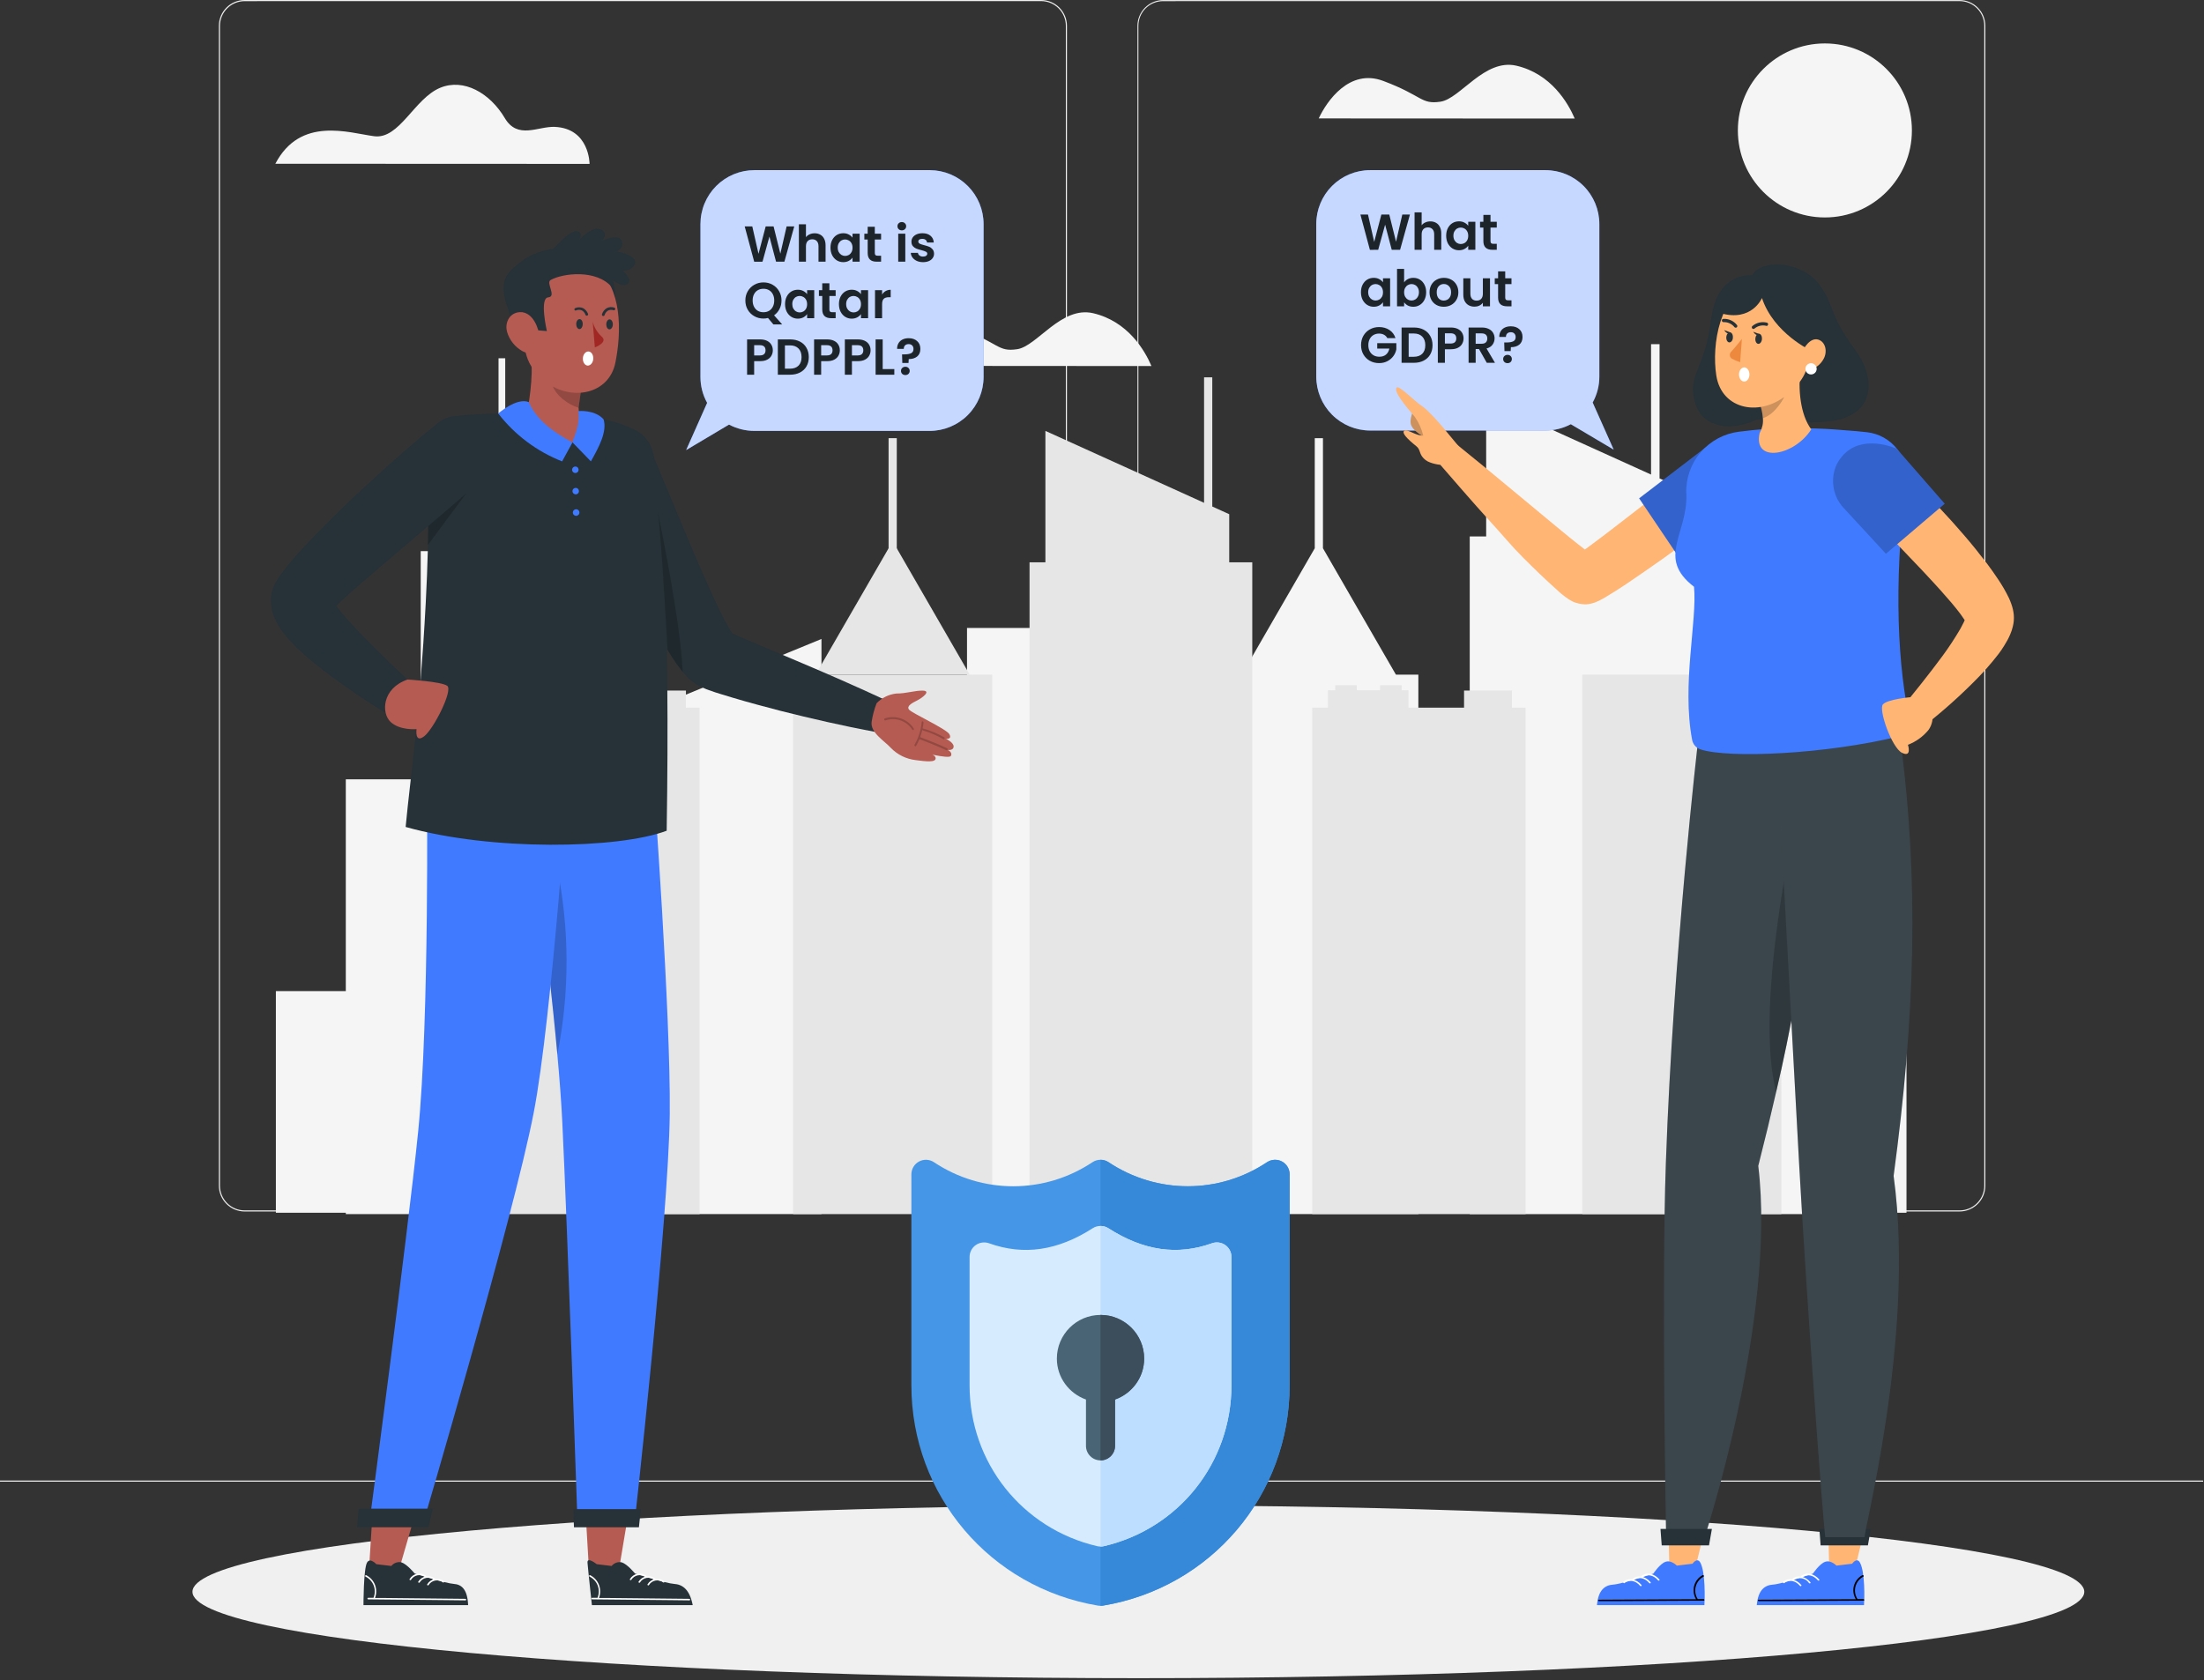 <svg width="741" height="565" viewBox="0 0 741 565" fill="none" xmlns="http://www.w3.org/2000/svg">
<rect x="0" y="0" width="741" height="565" fill="#333333" stroke="none"/>
<path d="M658.811 407.396H391.1C388.799 407.392 386.593 406.476 384.966 404.849C383.339 403.222 382.423 401.016 382.419 398.715V8.681C382.427 6.382 383.344 4.18 384.971 2.556C386.598 0.932 388.802 0.019 391.1 0.015H658.811C661.11 0.019 663.314 0.932 664.94 2.556C666.567 4.18 667.485 6.382 667.493 8.681V398.715C667.489 401.016 666.573 403.222 664.946 404.849C663.318 406.476 661.113 407.392 658.811 407.396ZM391.1 0.385C390.005 0.377 388.919 0.586 387.905 0.999C386.891 1.412 385.968 2.022 385.19 2.793C384.413 3.564 383.795 4.481 383.373 5.491C382.95 6.502 382.732 7.586 382.73 8.681V398.715C382.73 400.919 383.606 403.033 385.164 404.591C386.723 406.15 388.837 407.026 391.041 407.026H658.811C661.016 407.026 663.129 406.15 664.688 404.591C666.247 403.033 667.122 400.919 667.122 398.715V8.681C667.122 6.477 666.247 4.363 664.688 2.804C663.129 1.246 661.016 0.37 658.811 0.37L391.1 0.385Z" fill="#F0F0F0"/>
<path d="M350.035 407.396H82.264C79.963 407.392 77.757 406.476 76.13 404.849C74.503 403.222 73.587 401.016 73.583 398.715V8.681C73.587 6.38 74.503 4.174 76.13 2.547C77.757 0.92 79.963 0.004 82.264 0H350.035C352.336 0.004 354.542 0.92 356.169 2.547C357.796 4.174 358.712 6.38 358.716 8.681V398.715C358.712 401.016 357.796 403.222 356.169 404.849C354.542 406.476 352.336 407.392 350.035 407.396ZM82.264 0.385C80.063 0.385 77.951 1.259 76.393 2.814C74.835 4.37 73.957 6.48 73.953 8.681V398.715C73.953 400.919 74.829 403.033 76.388 404.592C77.946 406.15 80.06 407.026 82.264 407.026H350.035C352.239 407.026 354.353 406.15 355.911 404.592C357.47 403.033 358.346 400.919 358.346 398.715V8.681C358.346 6.477 357.47 4.363 355.911 2.805C354.353 1.246 352.239 0.37 350.035 0.37L82.264 0.385Z" fill="#F0F0F0"/>
<path d="M740.72 497.868H0V498.239H740.72V497.868Z" fill="#F0F0F0"/>
<path d="M387.13 123.093C384.893 117.848 379.219 108.041 367.486 105.315C356.761 102.856 348.672 116.411 342.02 117.419C335.369 118.426 336.095 115.419 322.762 110.426C311.384 106.16 303.769 117.256 301.073 123.033L387.13 123.093Z" fill="#F5F5F5"/>
<path d="M529.437 39.866C527.186 34.621 521.512 24.814 509.794 22.088C499.068 19.644 490.964 33.199 484.313 34.192C477.661 35.184 478.387 32.206 465.054 27.214C453.677 22.933 446.062 34.044 443.366 39.821L529.437 39.866Z" fill="#F5F5F5"/>
<path d="M198.217 55.11C198.217 55.11 198.217 43.169 186.499 42.666C180.899 42.429 174.04 47.021 169.714 39.703C164.707 31.273 155.922 26.251 148.011 29.511C139.27 33.111 134.322 46.932 125.789 45.806C117.256 44.681 100.975 39.007 92.575 55.066L198.217 55.11Z" fill="#F5F5F5"/>
<path d="M476.861 408.27V226.867H469.32L456.358 204.424L444.788 184.365V147.344H442.032V184.365L430.447 204.424L417.5 226.867H409.944V408.27H476.861Z" fill="#F5F5F5"/>
<path d="M196.024 333.265V185.328H189.861L179.299 167.018L169.862 150.662V120.471H167.61V150.662L158.173 167.018L147.611 185.328H141.448V333.265H196.024Z" fill="#F5F5F5"/>
<path d="M390.227 211.164H325.117V408.27H390.227V211.164Z" fill="#F5F5F5"/>
<path d="M276.185 408.27V214.868L199.357 246.423V408.27H276.185Z" fill="#F5F5F5"/>
<path d="M571.94 408.271V180.381H563.896V163.566L557.955 160.885V115.73H555.096V159.581L499.661 134.471V180.381H494.135V408.271H571.94Z" fill="#F5F5F5"/>
<path d="M333.576 226.868H266.659V408.271H333.576V226.868Z" fill="#E6E6E6"/>
<path d="M300.125 226.868H274.2L287.162 204.424L300.125 181.995L313.073 204.424L326.021 226.868H300.125Z" fill="#E6E6E6"/>
<path d="M301.503 147.344H298.748V198.498H301.503V147.344Z" fill="#E6E6E6"/>
<path d="M407.574 126.886H404.818V178.04H407.574V126.886Z" fill="#E6E6E6"/>
<path d="M421.026 189.091H346.139V408.27H421.026V189.091Z" fill="#E6E6E6"/>
<path d="M413.277 211.164H351.472V144.899L413.277 172.913V211.164Z" fill="#E6E6E6"/>
<path d="M512.919 237.964H441.188V408.27H512.919V237.964Z" fill="#E6E6E6"/>
<path d="M473.528 232.127H446.462V255.223H473.528V232.127Z" fill="#E6E6E6"/>
<path d="M456.165 230.438H448.906V251.179H456.165V230.438Z" fill="#E6E6E6"/>
<path d="M471.261 230.438H464.002V251.179H471.261V230.438Z" fill="#E6E6E6"/>
<path d="M508.342 232.216H492.224V248.334H508.342V232.216Z" fill="#E6E6E6"/>
<path d="M235.194 237.964H163.462V408.27H235.194V237.964Z" fill="#E6E6E6"/>
<path d="M195.802 232.127H168.736V255.223H195.802V232.127Z" fill="#E6E6E6"/>
<path d="M178.425 230.438H171.166V251.179H178.425V230.438Z" fill="#E6E6E6"/>
<path d="M193.535 230.438H186.276V251.179H193.535V230.438Z" fill="#E6E6E6"/>
<path d="M230.616 232.216H214.498V248.334H230.616V232.216Z" fill="#E6E6E6"/>
<path d="M163.285 262.066H116.264V408.27H163.285V262.066Z" fill="#F5F5F5"/>
<path d="M139.774 333.279H92.753V407.811H139.774V333.279Z" fill="#F5F5F5"/>
<path d="M570.443 408.271H617.464V262.067H570.443V408.271Z" fill="#F5F5F5"/>
<path d="M593.954 407.812H640.975V333.28H593.954V407.812Z" fill="#F5F5F5"/>
<path d="M598.902 226.868H531.985V408.271H598.902V226.868Z" fill="#E6E6E6"/>
<path d="M613.539 73.124C629.698 73.124 642.797 60.025 642.797 43.866C642.797 27.707 629.698 14.607 613.539 14.607C597.38 14.607 584.28 27.707 584.28 43.866C584.28 60.025 597.38 73.124 613.539 73.124Z" fill="#F5F5F5"/>
<path d="M382.73 564.325C558.368 564.325 700.751 551.318 700.751 535.274C700.751 519.229 558.368 506.223 382.73 506.223C207.092 506.223 64.71 519.229 64.71 535.274C64.71 551.318 207.092 564.325 382.73 564.325Z" fill="#F0F0F0"/>
<path d="M442.535 75.334V126.632C442.535 131.44 444.443 136.052 447.841 139.454C451.238 142.857 455.848 144.771 460.656 144.778H519.593C522.566 144.769 525.492 144.039 528.122 142.652L542.535 151.205L535.464 135.359C536.946 132.689 537.721 129.685 537.714 126.632V75.334C537.714 70.528 535.805 65.919 532.406 62.52C529.008 59.122 524.399 57.213 519.593 57.213H460.656C455.85 57.213 451.241 59.122 447.842 62.52C444.444 65.919 442.535 70.528 442.535 75.334Z" fill="#407BFF"/>
<path opacity="0.7" d="M442.535 75.334V126.632C442.535 131.44 444.443 136.052 447.841 139.454C451.238 142.857 455.848 144.771 460.656 144.778H519.593C522.566 144.769 525.492 144.039 528.122 142.652L542.535 151.205L535.464 135.359C536.946 132.689 537.721 129.685 537.714 126.632V75.334C537.714 70.528 535.805 65.919 532.406 62.52C529.008 59.122 524.399 57.213 519.593 57.213H460.656C455.85 57.213 451.241 59.122 447.842 62.52C444.444 65.919 442.535 70.528 442.535 75.334Z" fill="white"/>
<path d="M330.69 75.361V126.735C330.69 131.55 328.779 136.169 325.376 139.576C321.973 142.984 317.357 144.901 312.542 144.908H253.666C250.68 144.902 247.741 144.171 245.099 142.779L230.69 151.345L237.746 135.475C236.262 132.801 235.486 129.793 235.493 126.735V75.361C235.493 72.976 235.963 70.614 236.877 68.41C237.79 66.207 239.129 64.205 240.817 62.52C242.505 60.834 244.509 59.498 246.713 58.587C248.918 57.677 251.281 57.21 253.666 57.213H312.666C317.457 57.246 322.042 59.172 325.418 62.572C328.795 65.972 330.69 70.569 330.69 75.361Z" fill="#407BFF"/>
<path opacity="0.7" d="M330.69 75.361V126.735C330.69 131.55 328.779 136.169 325.376 139.576C321.973 142.984 317.357 144.901 312.542 144.908H253.666C250.68 144.902 247.741 144.171 245.099 142.779L230.69 151.345L237.746 135.475C236.262 132.801 235.486 129.793 235.493 126.735V75.361C235.493 72.976 235.963 70.614 236.877 68.41C237.79 66.207 239.129 64.205 240.817 62.52C242.505 60.834 244.509 59.498 246.713 58.587C248.918 57.677 251.281 57.21 253.666 57.213H312.666C317.457 57.246 322.042 59.172 325.418 62.572C328.795 65.972 330.69 70.569 330.69 75.361Z" fill="white"/>
<path d="M589.095 92.561C589.095 92.561 577.244 91.079 575.259 107.479C573.273 123.878 567.688 125.523 569.585 134.293C571.925 145.196 583.836 144.515 590.325 141.226C592.873 139.937 609.406 144.07 619.702 140.693C629.998 137.315 630.576 126.826 623.628 117.523C614.739 105.597 616.828 102.486 611.539 95.524C605.376 87.479 591.851 87.198 589.095 92.561Z" fill="#263238"/>
<path d="M573.569 512.534L569.688 528.489H561.288L560.918 512.534H573.569Z" fill="#FFB573"/>
<path d="M536.904 539.763C537.363 534.578 539.644 533.022 542.459 532.845C545.274 532.667 555.866 529.156 555.866 529.156C555.866 529.156 558.044 525.852 559.97 525.186C561.896 524.519 563.762 526.474 563.762 526.474L569.036 525.837C569.036 525.837 570.621 523.467 571.703 525.541C573.392 528.756 573.184 537.674 573.036 539.763H536.904Z" fill="#407BFF"/>
<path d="M537.586 538.415H544.134L572.785 538.267C573.155 538.267 573.081 537.704 572.711 537.719H570.785C570.389 537.103 570.125 536.413 570.01 535.69C569.894 534.968 569.929 534.229 570.113 533.521C570.297 532.813 570.625 532.15 571.077 531.575C571.529 531 572.095 530.524 572.74 530.179C573.036 530.001 572.74 529.512 572.399 529.69C571.711 530.066 571.107 530.578 570.623 531.195C570.138 531.812 569.784 532.52 569.582 533.278C569.38 534.036 569.334 534.827 569.446 535.603C569.559 536.379 569.828 537.124 570.237 537.793H566.207L537.556 537.941C537.156 537.867 537.23 538.415 537.586 538.415Z" fill="black"/>
<path d="M557.437 531.408C555.955 529.645 553.777 529.156 552.192 530.475C551.94 530.682 551.585 530.208 551.852 530.001C553.659 528.519 556.192 529.142 557.881 531.127C558.133 531.408 557.688 531.69 557.437 531.408Z" fill="white"/>
<path d="M554.489 532.327C553.007 530.579 550.815 530.09 549.229 531.408C548.978 531.616 548.637 531.142 548.889 530.934C550.711 529.453 553.229 530.075 554.918 532.045C555.17 532.342 554.726 532.623 554.489 532.327Z" fill="white"/>
<path d="M551.422 533.26C549.941 531.512 547.748 531.023 546.163 532.341C545.911 532.549 545.57 532.075 545.822 531.852C547.644 530.371 550.178 531.008 551.867 532.978C552.104 533.275 551.659 533.556 551.422 533.26Z" fill="white"/>
<path d="M608.31 303.621C605.832 325.01 602.108 346.236 597.154 367.19C595.386 374.972 593.382 383.264 591.14 392.063C597.317 443.114 573.125 516.875 573.125 516.875L560.163 516.578C560.163 516.578 558.548 434.166 560.074 391.012C562.563 320.317 570.903 249.119 570.903 249.119L606.458 252.823C606.458 252.823 612.561 263.489 608.31 303.621Z" fill="#263238"/>
<path opacity="0.1" d="M608.31 303.621C605.832 325.01 602.108 346.236 597.154 367.19C595.386 374.972 593.382 383.264 591.14 392.063C597.317 443.114 573.125 516.875 573.125 516.875L560.163 516.578C560.163 516.578 558.548 434.166 560.074 391.012C562.563 320.317 570.903 249.119 570.903 249.119L606.458 252.823C606.458 252.823 612.561 263.489 608.31 303.621Z" fill="white"/>
<path opacity="0.2" d="M608.309 303.621C605.832 325.01 602.107 346.236 597.154 367.19C589.747 338.924 603.169 278.57 603.169 278.57L608.309 303.621Z" fill="black"/>
<path d="M558.681 519.675L558.266 514.135H575.555L574.577 519.675H558.681Z" fill="#263238"/>
<path d="M627.287 512.534L623.42 528.489H615.02L614.635 512.534H627.287Z" fill="#FFB573"/>
<path d="M612.102 519.675L611.687 514.135H628.975L627.998 519.675H612.102Z" fill="#263238"/>
<path d="M590.636 539.763C591.095 534.578 593.376 533.022 596.191 532.845C599.006 532.667 609.524 529.156 609.524 529.156C609.524 529.156 611.717 525.852 613.643 525.186C615.568 524.519 617.435 526.474 617.435 526.474L622.709 525.837C622.709 525.837 624.279 523.467 625.376 525.541C627.064 528.756 626.857 537.674 626.694 539.763H590.636Z" fill="#407BFF"/>
<path d="M591.317 538.415H597.865L626.516 538.267C626.887 538.267 626.813 537.704 626.442 537.719H624.501C624.104 537.104 623.838 536.413 623.721 535.69C623.605 534.967 623.639 534.228 623.823 533.519C624.007 532.81 624.336 532.147 624.789 531.572C625.243 530.997 625.811 530.523 626.457 530.179C626.753 530.001 626.457 529.512 626.116 529.69C625.428 530.066 624.824 530.578 624.339 531.195C623.855 531.812 623.501 532.52 623.299 533.278C623.097 534.036 623.05 534.827 623.163 535.603C623.275 536.379 623.544 537.124 623.953 537.793H619.909L591.273 537.941C590.873 537.867 590.947 538.415 591.317 538.415Z" fill="black"/>
<path d="M611.169 531.408C609.687 529.645 607.509 529.156 605.924 530.475C605.658 530.682 605.317 530.208 605.569 530.001C607.391 528.519 609.924 529.142 611.613 531.127C611.865 531.408 611.42 531.69 611.169 531.408Z" fill="white"/>
<path d="M608.206 532.327C607.93 531.912 607.573 531.558 607.156 531.286C606.739 531.013 606.271 530.829 605.78 530.743C605.29 530.657 604.787 530.672 604.303 530.786C603.818 530.9 603.362 531.112 602.961 531.408C602.695 531.616 602.354 531.142 602.606 530.934C604.428 529.453 606.961 530.075 608.65 532.045C608.902 532.342 608.457 532.623 608.206 532.327Z" fill="white"/>
<path d="M605.154 533.26C603.673 531.512 601.48 531.023 599.895 532.341C599.643 532.549 599.287 532.075 599.554 531.852C601.376 530.371 603.895 531.008 605.584 532.978C605.835 533.275 605.391 533.556 605.154 533.26Z" fill="white"/>
<path d="M597.317 251.89C597.317 251.89 602.754 353.324 604.917 392.108C607.376 436.433 612.916 511.957 613.672 516.905H627.005C625.523 518.386 644.204 450.596 636.649 395.427C643.73 342.643 645.538 296.393 638.486 245.49L597.317 251.89Z" fill="#263238"/>
<path opacity="0.1" d="M597.317 251.89C597.317 251.89 602.754 353.324 604.917 392.108C607.376 436.433 612.916 511.957 613.672 516.905H627.005C625.523 518.386 644.204 450.596 636.649 395.427C643.73 342.643 645.538 296.393 638.486 245.49L597.317 251.89Z" fill="white"/>
<path d="M584.206 168.811C576.132 175.285 567.91 181.522 559.525 187.551C555.333 190.514 551.066 193.477 546.681 196.44C544.444 197.921 542.311 199.314 539.659 200.884C539.289 201.091 539.022 201.269 538.578 201.491L537.926 201.832L537.615 201.995L537.096 202.217L536.563 202.454L536.296 202.558L535.941 202.691C535.314 202.904 534.67 203.057 534.015 203.151C533.327 203.248 532.629 203.248 531.941 203.151C531.157 203.073 530.386 202.899 529.645 202.632L529.097 202.425L528.845 202.321L528.682 202.247L528.415 202.099L527.393 201.506C526.4 200.84 525.778 200.351 525.186 199.877C524.593 199.403 524.06 198.929 523.512 198.395C519.378 194.706 515.704 191.136 512.016 187.447C508.327 183.759 504.608 179.27 501.409 175.803C494.446 168.159 488.476 161.137 481.676 153.345L486.639 146.9C494.638 153.34 502.574 159.853 510.445 166.441L522.223 176.218C525.793 179.181 529.378 182.144 532.86 184.796C534.074 183.922 535.334 182.973 536.563 182.04C540.578 179.077 544.563 175.907 548.607 172.811C556.622 166.559 564.755 160.307 572.903 154.204L584.206 168.811Z" fill="#FFB573"/>
<path d="M476.12 135.996C476.12 135.996 473.869 139.952 474.298 142.426C474.728 144.9 478.994 147.048 478.994 147.048C478.994 147.048 478.031 139.537 476.12 135.996Z" fill="#FFB573"/>
<path opacity="0.2" d="M476.12 135.996C476.12 135.996 473.869 139.952 474.298 142.426C474.728 144.9 478.994 147.048 478.994 147.048C478.994 147.048 478.031 139.537 476.12 135.996Z" fill="black"/>
<path d="M475.661 140.174C476.988 142.075 477.952 144.204 478.506 146.455C476.209 146.677 473.143 144.144 472.15 144.84C471.158 145.537 473.009 147.492 476.165 150.04C477.439 151.062 477.128 152.04 478.091 153.477C478.76 154.421 479.708 155.131 480.802 155.507C481.874 155.911 482.995 156.175 484.135 156.292C487.098 155.892 490.55 150.233 490.55 150.233L485.246 143.848C485.246 143.848 480.372 138.026 478.076 136.559C475.78 135.093 470.239 129.359 469.543 130.337C468.535 131.641 472.18 136.085 475.661 140.174Z" fill="#FFB573"/>
<path d="M573.718 150.277L551.096 167.581L565.229 188.558L581.658 178.854C581.658 178.854 578.147 155.048 573.718 150.277Z" fill="#407BFF"/>
<path opacity="0.2" d="M573.718 150.277L551.096 167.581L565.229 188.558L581.658 178.854C581.658 178.854 578.147 155.048 573.718 150.277Z" fill="black"/>
<path d="M566.977 165.98C567.481 179.654 556.814 187.506 569.54 197.313C570.651 208.72 565.377 230.142 568.903 248.793C569.039 249.526 569.369 250.21 569.859 250.773C570.349 251.335 570.98 251.757 571.688 251.993C581.184 255.104 613.909 253.652 638.723 247.549C639.87 247.281 640.864 246.569 641.486 245.569C642.108 244.569 642.308 243.363 642.042 242.215C638.309 225.164 636.338 197.431 640.886 162.218C641.147 160.25 641.015 158.25 640.497 156.333C639.979 154.417 639.086 152.623 637.869 151.054C636.652 149.486 635.136 148.175 633.408 147.197C631.681 146.219 629.776 145.595 627.805 145.359C625.464 145.092 622.976 144.855 620.398 144.692C611.457 143.914 602.471 143.77 593.51 144.263C590.547 144.485 587.584 144.811 584.71 145.166C579.692 145.778 575.084 148.246 571.794 152.084C568.504 155.923 566.77 160.854 566.933 165.906" fill="#407BFF"/>
<path d="M653.049 220.631C648.531 226.764 643.553 232.912 638.664 238.971L644.99 245.593C651.474 240.656 657.621 235.291 663.389 229.534C666.44 226.538 669.281 223.336 671.893 219.95C672.574 219.046 673.256 218.098 673.908 216.987C674.657 215.824 675.306 214.6 675.848 213.327C676.208 212.494 676.495 211.632 676.708 210.75C677.047 209.44 677.163 208.083 677.048 206.735C676.931 205.537 676.668 204.358 676.263 203.224C676.01 202.472 675.713 201.735 675.374 201.017C674.317 198.843 673.104 196.749 671.745 194.75C670.53 192.913 669.286 191.18 668.041 189.506C665.493 186.173 662.93 182.973 660.264 179.891C654.945 173.714 649.494 167.877 643.597 162.218L630.546 175.329L646.59 192.158C649.212 195.002 651.849 197.772 654.279 200.617C655.523 202.009 656.723 203.402 657.819 204.794C658.795 205.994 659.705 207.245 660.545 208.542C660.441 208.765 660.353 209.002 660.234 209.239C659.923 209.891 659.538 210.616 659.138 211.357C657.274 214.554 655.242 217.65 653.049 220.631Z" fill="#FFB573"/>
<path d="M642.146 234.468C642.146 234.468 634.649 235.134 633.064 236.853C631.479 238.571 636.027 251.445 639.464 253.149C642.901 254.852 641.464 250.453 641.464 250.453C644.164 249.417 646.549 247.696 648.382 245.46C650.782 242.112 650.782 235.727 642.146 234.468Z" fill="#FFB573"/>
<path d="M637.686 150.9L653.819 169.388L634.057 186.218L619.687 170.648C618.05 168.824 616.948 166.584 616.501 164.174C616.054 161.765 616.28 159.278 617.154 156.989C617.931 155.078 619.155 153.381 620.724 152.041C627.494 146.189 637.686 150.9 637.686 150.9Z" fill="#407BFF"/>
<path opacity="0.2" d="M637.686 150.9L653.819 169.388L634.057 186.218L619.687 170.648C618.05 168.824 616.948 166.584 616.501 164.174C616.054 161.765 616.28 159.278 617.154 156.989C617.931 155.078 619.155 153.381 620.724 152.041C627.494 146.189 637.686 150.9 637.686 150.9Z" fill="black"/>
<path d="M591.777 145.241C591.777 145.359 591.658 145.493 591.599 145.611C589.303 155.907 603.288 153.315 608.961 144.382C605.199 139.36 604.517 130.604 605.332 124.264L593.925 133.686L591.703 135.804C592.226 137.363 592.559 138.98 592.695 140.619C592.857 142.217 592.537 143.826 591.777 145.241Z" fill="#FFB573"/>
<g opacity="0.2">
<path d="M592.695 140.618C592.559 138.979 592.226 137.363 591.703 135.804L593.925 133.685L599.851 133.552C599.851 133.552 597.021 139.27 592.695 140.618Z" fill="black"/>
</g>
<path d="M609.628 112.383C608.073 123.819 607.569 126.753 601.436 132.219C592.206 140.441 578.859 137.982 577.036 126.293C575.392 115.79 578.207 98.857 589.584 95.183C600.962 91.509 611.184 100.99 609.628 112.427" fill="#FFB573"/>
<path d="M592.384 100.22C592.384 100.22 588.962 108.412 578.34 105.272C578.34 105.272 582.651 95.879 591.273 94.368C599.895 92.857 607.213 98.324 608.961 102.605C610.092 105.715 610.596 109.018 610.443 112.323C610.428 114.29 609.919 116.221 608.961 117.938C608.961 117.938 596.325 112.131 592.384 100.22Z" fill="#263238"/>
<path d="M586.414 128.308C587.391 128.308 588.177 127.242 588.177 125.923C588.177 124.605 587.391 123.538 586.428 123.538C585.466 123.538 584.666 124.605 584.666 125.923C584.666 127.242 585.451 128.308 586.414 128.308Z" fill="white"/>
<path d="M592.384 114.012C592.31 114.945 591.762 115.671 591.139 115.627C590.517 115.582 590.088 114.782 590.162 113.849C590.236 112.916 590.784 112.19 591.406 112.234C592.028 112.279 592.443 113.079 592.384 114.012Z" fill="#263238"/>
<path d="M582.607 113.523C582.607 114.456 581.984 115.182 581.377 115.138C580.77 115.093 580.325 114.293 580.399 113.36C580.473 112.427 581.021 111.701 581.629 111.745C582.236 111.79 582.681 112.59 582.607 113.523Z" fill="#263238"/>
<path d="M581.895 111.82L579.688 111.005C579.688 111.005 580.71 112.842 581.895 111.82Z" fill="#263238"/>
<path d="M585.644 113.953C585.644 113.953 583.836 116.323 581.925 118.397C581.791 118.555 581.691 118.739 581.632 118.937C581.573 119.135 581.557 119.344 581.583 119.549C581.61 119.754 581.679 119.951 581.786 120.128C581.894 120.305 582.037 120.457 582.207 120.575C583.108 121.082 584.062 121.489 585.051 121.79L585.644 113.953Z" fill="#ED893E"/>
<path d="M594.206 109.553C594.138 109.583 594.065 109.598 593.991 109.598C593.917 109.598 593.844 109.583 593.776 109.553C593.106 109.393 592.407 109.392 591.736 109.549C591.065 109.706 590.44 110.017 589.91 110.457C589.806 110.561 589.664 110.619 589.517 110.619C589.37 110.619 589.229 110.561 589.125 110.457C589.02 110.352 588.962 110.211 588.962 110.064C588.962 109.917 589.02 109.776 589.125 109.671C589.786 109.099 590.575 108.693 591.425 108.487C592.276 108.281 593.163 108.28 594.013 108.486C594.155 108.518 594.279 108.604 594.359 108.726C594.44 108.847 594.469 108.995 594.443 109.138C594.429 109.208 594.401 109.275 594.36 109.333C594.319 109.392 594.267 109.441 594.206 109.479" fill="#263238"/>
<path d="M579.066 108.161C579.014 108.114 578.972 108.057 578.944 107.993C578.916 107.929 578.902 107.86 578.903 107.79C578.899 107.718 578.909 107.645 578.934 107.577C578.959 107.509 578.998 107.447 579.048 107.394C579.098 107.341 579.158 107.299 579.225 107.271C579.292 107.242 579.363 107.227 579.436 107.227C580.31 107.184 581.181 107.353 581.976 107.719C582.77 108.085 583.464 108.638 583.999 109.331C584.041 109.39 584.072 109.457 584.088 109.528C584.104 109.599 584.106 109.672 584.094 109.744C584.081 109.816 584.055 109.884 584.016 109.946C583.976 110.007 583.925 110.06 583.866 110.101C583.743 110.182 583.594 110.211 583.45 110.184C583.306 110.156 583.179 110.073 583.095 109.953C582.658 109.418 582.103 108.993 581.473 108.71C580.843 108.427 580.156 108.295 579.466 108.324C579.391 108.33 579.316 108.319 579.246 108.29C579.176 108.262 579.115 108.218 579.066 108.161Z" fill="#263238"/>
<path d="M591.673 112.382L589.465 111.567C589.465 111.567 590.488 113.404 591.673 112.382Z" fill="#263238"/>
<path d="M613.109 120.694C612.614 121.621 611.928 122.432 611.095 123.073C610.262 123.714 609.303 124.17 608.28 124.412C605.673 124.931 604.621 122.042 605.554 119.242C606.384 116.738 608.754 113.449 611.272 114.19C613.791 114.931 614.472 118.279 613.109 120.694Z" fill="#FFB573"/>
<path d="M607.776 125.567C608.08 125.787 608.443 125.913 608.818 125.927C609.193 125.941 609.565 125.843 609.884 125.646C610.204 125.449 610.458 125.162 610.614 124.82C610.77 124.478 610.821 124.098 610.761 123.727C610.701 123.356 610.531 123.012 610.275 122.737C610.019 122.463 609.686 122.271 609.32 122.185C608.955 122.1 608.572 122.125 608.22 122.258C607.869 122.39 607.565 122.624 607.346 122.93C607.055 123.337 606.937 123.843 607.018 124.337C607.098 124.831 607.371 125.273 607.776 125.567Z" fill="white"/>
<path d="M125.478 505.111L124.041 528.103L133.848 528.888L140.426 506.267L125.478 505.111Z" fill="#B55B52"/>
<path d="M131.567 526.592C131.965 526.092 132.495 525.713 133.097 525.498C133.699 525.283 134.349 525.241 134.974 525.377C136.87 526 139.418 529.126 139.418 529.126C139.418 529.126 149.789 532.444 152.544 532.622C155.299 532.8 157.166 534.577 157.388 539.762H122.204C122.204 539.762 122.204 527.57 123.389 525.466C124.426 523.629 126.5 525.985 126.5 525.985L131.567 526.592Z" fill="#263238"/>
<path d="M156.544 538.162L150.455 538.088L123.789 537.822C123.719 537.822 123.651 537.794 123.601 537.744C123.551 537.694 123.523 537.626 123.523 537.555C123.523 537.484 123.551 537.417 123.601 537.367C123.651 537.317 123.719 537.288 123.789 537.288H125.582C126.128 535.976 126.149 534.503 125.642 533.175C125.135 531.847 124.138 530.763 122.856 530.148C122.808 530.108 122.776 530.053 122.764 529.993C122.752 529.932 122.762 529.869 122.792 529.814C122.822 529.76 122.87 529.718 122.927 529.695C122.985 529.672 123.049 529.67 123.108 529.689C124.469 530.368 125.528 531.532 126.076 532.951C126.624 534.371 126.622 535.944 126.071 537.363H129.834L156.499 537.644C156.56 537.652 156.615 537.68 156.657 537.724C156.699 537.768 156.724 537.825 156.729 537.885C156.734 537.946 156.719 538.006 156.685 538.056C156.652 538.107 156.602 538.144 156.544 538.162Z" fill="white"/>
<path d="M138.174 531.259C138.413 530.861 138.734 530.518 139.116 530.253C139.498 529.989 139.931 529.808 140.388 529.724C140.845 529.64 141.314 529.654 141.765 529.766C142.216 529.877 142.638 530.083 143.003 530.37C143.27 530.577 143.537 530.118 143.27 529.926C142.846 529.601 142.358 529.371 141.838 529.248C141.318 529.126 140.778 529.115 140.254 529.215C139.729 529.316 139.232 529.526 138.794 529.833C138.357 530.139 137.989 530.534 137.715 530.992C137.522 531.259 137.981 531.525 138.174 531.259Z" fill="white"/>
<path d="M141.092 532.134C141.333 531.737 141.655 531.395 142.037 531.132C142.419 530.869 142.853 530.69 143.31 530.608C143.767 530.525 144.236 530.54 144.686 530.653C145.136 530.765 145.558 530.972 145.922 531.26C146.189 531.452 146.455 531.008 146.189 530.8C145.762 530.481 145.274 530.254 144.755 530.134C144.236 530.014 143.698 530.004 143.175 530.105C142.652 530.205 142.156 530.414 141.718 530.717C141.28 531.021 140.911 531.412 140.633 531.867C140.441 532.148 140.9 532.4 141.092 532.134Z" fill="white"/>
<path d="M144.1 533.007C144.342 532.612 144.664 532.273 145.047 532.011C145.429 531.749 145.863 531.571 146.319 531.489C146.775 531.406 147.243 531.421 147.693 531.532C148.143 531.643 148.564 531.848 148.929 532.133C149.196 532.341 149.463 531.881 149.196 531.689C148.771 531.366 148.284 531.137 147.765 531.014C147.247 530.892 146.708 530.88 146.184 530.98C145.661 531.079 145.164 531.287 144.725 531.59C144.287 531.893 143.918 532.285 143.64 532.741C143.448 533.022 143.907 533.289 144.1 533.007Z" fill="white"/>
<path d="M196.662 504.875L198.025 528.104L207.921 528.889L211.743 506.045L196.662 504.875Z" fill="#B55B52"/>
<path d="M205.639 526.593C206.037 526.092 206.567 525.713 207.169 525.498C207.771 525.284 208.421 525.242 209.046 525.378C210.957 526 213.49 529.126 213.49 529.126C213.49 529.126 223.861 532.445 226.616 532.622C229.372 532.8 231.846 534.356 232.897 539.763H199.002C199.002 539.763 197.669 527.556 197.521 525.467C197.372 523.378 200.617 525.985 200.617 525.985L205.639 526.593Z" fill="#263238"/>
<path d="M231.846 538.162L225.757 538.088L199.091 537.822C199.02 537.822 198.952 537.794 198.902 537.744C198.852 537.694 198.824 537.626 198.824 537.555C198.824 537.484 198.852 537.417 198.902 537.367C198.952 537.317 199.02 537.288 199.091 537.288H200.898C201.443 535.974 201.462 534.5 200.953 533.171C200.443 531.843 199.442 530.761 198.158 530.148C198.11 530.108 198.077 530.053 198.066 529.993C198.054 529.932 198.064 529.869 198.094 529.814C198.124 529.76 198.172 529.718 198.229 529.695C198.287 529.672 198.351 529.67 198.41 529.689C199.771 530.368 200.83 531.532 201.378 532.951C201.926 534.371 201.924 535.944 201.372 537.363H205.135L231.801 537.644C231.861 537.652 231.917 537.68 231.959 537.724C232 537.768 232.026 537.825 232.031 537.885C232.036 537.946 232.021 538.006 231.987 538.056C231.953 538.107 231.903 538.144 231.846 538.162Z" fill="white"/>
<path d="M212.246 531.259C212.487 530.862 212.809 530.522 213.191 530.258C213.572 529.995 214.006 529.816 214.462 529.732C214.918 529.648 215.386 529.661 215.837 529.771C216.287 529.881 216.71 530.085 217.076 530.37C217.357 530.577 217.609 530.118 217.342 529.926C216.918 529.601 216.43 529.371 215.91 529.248C215.39 529.126 214.85 529.115 214.326 529.215C213.801 529.316 213.304 529.526 212.867 529.833C212.429 530.139 212.061 530.534 211.787 530.992C211.594 531.259 212.054 531.525 212.246 531.259Z" fill="white"/>
<path d="M215.165 532.134C215.405 531.737 215.727 531.395 216.109 531.132C216.492 530.869 216.926 530.69 217.382 530.608C217.839 530.525 218.308 530.54 218.758 530.653C219.209 530.765 219.63 530.972 219.994 531.26C220.261 531.452 220.527 531.008 220.261 530.8C219.835 530.481 219.346 530.254 218.827 530.134C218.309 530.014 217.77 530.004 217.247 530.105C216.724 530.205 216.228 530.414 215.79 530.717C215.352 531.021 214.983 531.412 214.705 531.867C214.513 532.148 214.972 532.4 215.165 532.134Z" fill="white"/>
<path d="M218.172 533.008C218.414 532.612 218.737 532.273 219.119 532.011C219.501 531.749 219.935 531.571 220.391 531.489C220.847 531.406 221.315 531.421 221.765 531.532C222.215 531.643 222.636 531.848 223.001 532.133C223.283 532.341 223.535 531.882 223.268 531.689C222.845 531.367 222.359 531.137 221.841 531.015C221.323 530.893 220.786 530.881 220.263 530.981C219.741 531.08 219.245 531.288 218.808 531.591C218.371 531.894 218.003 532.286 217.727 532.741C217.52 533.022 217.979 533.289 218.172 533.008Z" fill="white"/>
<path d="M225.179 374.597C224.779 410.048 213.224 513.245 213.224 513.245H194.217C194.217 513.245 190.736 411.87 189.032 377.041C188.721 370.641 188.143 362.982 187.388 354.656C185.684 335.842 183.121 313.65 180.825 295.162C180.825 294.717 180.721 294.303 180.677 293.903C178.055 272.718 175.847 256.659 175.847 256.659L219.727 262.881C219.727 262.881 225.505 340.524 225.179 374.597Z" fill="#407BFF"/>
<path opacity="0.2" d="M187.388 354.612C185.684 335.798 183.121 313.606 180.825 295.117C180.825 294.673 180.721 294.258 180.677 293.858L187.343 291.888C191.522 312.585 191.537 333.908 187.388 354.612Z" fill="black"/>
<path d="M192.795 507.467C192.795 509.511 192.973 513.585 192.973 513.585H214.809L215.461 507.467H192.795Z" fill="#263238"/>
<path d="M191.387 256.615C191.387 256.615 185.639 342.109 179.447 374.108C172.692 409.159 141.966 513.201 141.966 513.201H124.041C124.041 513.201 137.093 415.218 140.589 380.523C144.381 342.865 143.552 263.845 143.552 263.845L191.387 256.615Z" fill="#407BFF"/>
<path d="M120.575 507.319C120.382 509.408 120.056 513.586 120.056 513.586H144.041L145.522 507.319H120.575Z" fill="#263238"/>
<path d="M224.142 279.355C207.846 285.503 165.121 286.199 136.381 278.081C138.041 260.526 141.092 241.341 143.137 202.705C143.463 196.641 143.705 190.474 143.863 184.202C143.863 183.876 143.863 183.55 143.863 183.224C143.952 179.521 143.996 175.817 143.996 172.025C143.996 165.121 143.877 158.173 143.566 151.285C143.329 145.581 147.033 140.514 152.692 139.937C157.27 139.477 162.795 139.063 168.188 139.048C178.025 139.048 192.217 139.389 200.78 140.663C205.271 141.28 209.63 142.631 213.683 144.663C215.037 145.361 216.236 146.324 217.211 147.494C218.186 148.665 218.915 150.019 219.357 151.477C222.764 162.44 225.283 207.283 224.142 279.355Z" fill="#263238"/>
<path opacity="0.2" d="M156.796 165.832L143.877 183.224C143.966 179.521 144.011 175.817 144.011 172.024L156.796 165.832Z" fill="black"/>
<path d="M190.736 83.775C187.807 83.424 184.838 83.678 182.012 84.522C179.186 85.365 176.563 86.78 174.306 88.679C171.344 91.212 167.507 93.493 170.247 102.293C172.639 109.351 175.479 116.249 178.751 122.944L207.002 101.226C207.002 101.226 207.15 92.16 202.558 87.671C200.232 85.331 195.106 84.234 190.736 83.775Z" fill="#263238"/>
<path d="M185.388 84.412C185.388 84.412 191.506 77.198 193.98 77.746C196.454 78.294 194.721 80.62 194.721 80.62C194.721 80.62 199.061 75.909 201.965 77.109C204.869 78.309 202.38 80.99 202.38 80.99C202.38 80.99 208.113 78.309 209.091 80.99C209.217 81.347 209.267 81.728 209.237 82.105C209.207 82.483 209.097 82.851 208.916 83.183C208.734 83.516 208.484 83.807 208.182 84.036C207.881 84.266 207.534 84.429 207.165 84.516C207.165 84.516 214.231 85.716 213.491 88.501C212.75 91.286 209.283 90.99 209.283 90.99C209.283 90.99 212.913 93.953 210.987 95.523C209.061 97.093 204.602 93.212 204.602 93.212L185.388 84.412Z" fill="#263238"/>
<path d="M195.298 131.345C195.298 131.345 195.298 131.419 195.298 131.463L194.528 137.107C194.541 138.222 194.66 139.333 194.883 140.426C195.061 141.307 195.303 142.173 195.609 143.018C197.017 144.5 198.054 148.189 193.787 148.737C188.395 149.433 177.491 142.811 176.869 140.441C178.454 132.752 179.476 123.878 178.202 116.886L185.18 122.812L195.298 131.345Z" fill="#B55B52"/>
<g opacity="0.2">
<path d="M195.284 131.477L194.513 137.122C190.943 135.996 187.002 133.107 185.743 129.626C184.869 127.092 185.743 124.529 186.765 124.263L195.284 131.477Z" fill="black"/>
</g>
<path d="M207.52 118.308C207.342 119.533 207.135 120.748 206.898 121.952C204.75 132.574 192.276 135.048 183.521 128.5C182.727 127.906 181.979 127.252 181.284 126.545C175.506 120.619 176.128 115.419 175.477 103.908C175.291 101.235 175.793 98.559 176.934 96.134C178.076 93.71 179.818 91.618 181.997 90.057C184.175 88.496 186.717 87.519 189.379 87.218C192.042 86.918 194.738 87.303 197.209 88.338C207.402 92.546 209.268 106.042 207.52 118.308Z" fill="#B55B52"/>
<path d="M197.58 122.944C198.543 122.944 199.387 121.981 199.461 120.663C199.536 119.344 198.824 118.233 197.861 118.189C196.899 118.144 196.039 119.152 195.965 120.456C195.891 121.759 196.602 122.885 197.58 122.944Z" fill="white"/>
<path d="M193.728 108.96C193.728 109.893 194.202 110.649 194.809 110.664C195.417 110.678 195.906 109.923 195.921 108.99C195.935 108.056 195.461 107.301 194.854 107.301C194.247 107.301 193.743 108.027 193.728 108.96Z" fill="#263238"/>
<path d="M203.832 109.064C203.832 109.997 204.306 110.753 204.913 110.753C205.52 110.753 206.024 110.027 206.039 109.094C206.054 108.16 205.565 107.405 204.957 107.39C204.35 107.375 203.846 108.131 203.832 109.064Z" fill="#263238"/>
<path d="M175.447 104.975C177.107 106.25 178.321 108.019 178.914 110.026C179.091 110.901 179.684 110.989 179.684 110.989L183.862 111.33C183.862 111.33 181.314 100.234 184.291 99.997C187.269 99.76 183.432 95.123 185.121 94.16C189.106 91.908 200.543 90.368 205.861 96.708C204.489 92.632 201.669 89.2 197.935 87.064C192.01 84.101 181.003 84.694 177.195 90.62C173.388 96.545 175.447 104.975 175.447 104.975Z" fill="#263238"/>
<path d="M170.469 111.567C171.274 114.35 173.149 116.7 175.684 118.101C179.062 119.938 181.61 117.123 181.388 113.493C181.18 110.219 179.18 105.331 175.462 104.99C171.743 104.649 169.536 108.145 170.484 111.567" fill="#B55B52"/>
<path d="M206.72 104.22C206.661 104.274 206.59 104.314 206.513 104.334C206.435 104.355 206.354 104.356 206.276 104.338C205.971 104.225 205.647 104.176 205.322 104.197C204.998 104.217 204.682 104.306 204.394 104.457C203.853 104.799 203.454 105.325 203.268 105.938C203.255 105.996 203.229 106.05 203.194 106.098C203.159 106.146 203.114 106.187 203.063 106.217C203.012 106.247 202.955 106.267 202.897 106.275C202.838 106.283 202.778 106.279 202.72 106.264C202.603 106.236 202.501 106.162 202.437 106.06C202.374 105.957 202.353 105.834 202.38 105.716C202.63 104.855 203.189 104.116 203.95 103.642C204.342 103.432 204.774 103.306 205.217 103.27C205.661 103.235 206.107 103.29 206.528 103.434C206.643 103.469 206.74 103.547 206.798 103.652C206.856 103.758 206.871 103.882 206.839 103.997C206.826 104.083 206.784 104.162 206.72 104.22Z" fill="#263238"/>
<path d="M193.269 104.367C193.339 104.407 193.418 104.429 193.499 104.429C193.579 104.429 193.658 104.407 193.728 104.367C194.026 104.242 194.346 104.178 194.669 104.178C194.992 104.178 195.312 104.242 195.61 104.367C196.189 104.692 196.627 105.22 196.839 105.849C196.857 105.906 196.887 105.959 196.926 106.004C196.966 106.05 197.014 106.086 197.068 106.113C197.122 106.139 197.181 106.154 197.241 106.157C197.301 106.16 197.361 106.151 197.417 106.13C197.533 106.093 197.629 106.011 197.685 105.902C197.74 105.794 197.751 105.668 197.713 105.552C197.391 104.717 196.782 104.023 195.995 103.597C195.587 103.424 195.149 103.335 194.706 103.335C194.263 103.335 193.825 103.424 193.417 103.597C193.359 103.617 193.306 103.648 193.261 103.689C193.215 103.729 193.178 103.779 193.152 103.834C193.126 103.889 193.111 103.949 193.108 104.01C193.105 104.071 193.115 104.132 193.136 104.189C193.164 104.259 193.21 104.32 193.269 104.367Z" fill="#263238"/>
<path d="M199.269 108.175C199.756 110.076 200.785 111.795 202.231 113.123C204.617 115.108 199.994 116.826 199.994 116.826L199.269 108.175Z" fill="#A02724"/>
<path d="M198.795 162.751C202.647 173.047 206.869 183.003 211.402 192.988C213.683 197.965 216.024 202.943 218.587 207.906C219.861 210.38 221.179 212.868 222.572 215.387C223.179 216.439 223.772 217.476 224.439 218.557C225.328 220.039 226.261 221.52 227.402 223.12C228.039 224.024 228.676 224.913 229.55 225.964C230.06 226.6 230.604 227.208 231.179 227.787C231.79 228.4 232.444 228.969 233.135 229.49C233.312 229.624 233.609 229.846 233.905 230.024C234.201 230.201 234.498 230.394 234.809 230.586L235.579 230.942L237.061 231.579L237.431 231.742L238.246 232.038L240.409 232.794L242.438 233.431L246.438 234.646C251.727 236.231 256.971 237.609 262.215 238.986C272.748 241.653 283.311 244.053 293.992 246.082L297.459 235.297C287.652 230.72 277.756 226.409 267.83 222.216L253.105 215.979L249.534 214.498L247.786 213.698L246.201 212.943C245.855 212.469 245.538 211.974 245.253 211.461C244.171 209.654 243.046 207.446 241.949 205.209C240.853 202.972 239.742 200.632 238.69 198.261C236.557 193.536 234.453 188.691 232.394 183.832L220.113 154.44L198.795 162.751ZM245.401 212.454L245.52 212.528L245.668 212.631H245.579L245.401 212.454Z" fill="#263238"/>
<path opacity="0.2" d="M221.194 172.336C222.394 180.854 224.423 218.438 224.423 218.438C224.421 218.473 224.421 218.508 224.423 218.542C225.312 220.024 226.246 221.505 227.386 223.105C228.023 224.009 228.66 224.897 229.534 225.949C228.705 207.905 221.194 172.336 221.194 172.336Z" fill="black"/>
<path d="M294.718 236.482C296.455 234.667 298.771 233.515 301.266 233.223C304.851 233.223 307.695 232.127 310.362 232.245C313.029 232.364 310.199 234.601 308.451 235.49C306.703 236.379 304.718 237.386 305.592 238.586C306.466 239.786 318.154 245.075 319.177 246.882C320.199 248.689 318.036 248.437 318.036 248.437C318.036 248.437 320.643 249.637 320.614 251.045C320.584 252.452 318.703 252.2 318.703 252.2C318.703 252.2 320.421 253.06 319.666 254.215C318.91 255.371 308.851 252.6 308.332 252.734C308.332 252.734 314.258 253.074 314.555 254.822C314.851 256.571 310.955 256.008 307.873 255.608C304.683 255.247 301.718 253.785 299.488 251.474C297.34 249.119 292.496 246.319 293.059 242.675C293.382 240.556 293.939 238.479 294.718 236.482Z" fill="#B55B52"/>
<g opacity="0.2">
<path d="M318.199 252.289C315.236 250.941 312.169 249.682 309.117 248.556C308.791 249.347 308.41 250.114 307.977 250.852C307.755 251.208 307.295 250.734 307.503 250.378C308.841 248.07 309.655 245.496 309.888 242.838C309.888 242.393 310.525 242.541 310.48 242.986C310.416 243.658 310.312 244.326 310.169 244.986C310.197 244.971 310.227 244.964 310.258 244.964C310.289 244.964 310.32 244.971 310.347 244.986C312.823 245.684 315.206 246.679 317.443 247.949C317.799 248.156 317.562 248.778 317.206 248.571C315.017 247.309 312.684 246.314 310.258 245.608C310.215 245.593 310.176 245.57 310.143 245.539C310.11 245.509 310.084 245.472 310.066 245.43C309.891 246.262 309.654 247.079 309.354 247.875C312.406 249.015 315.428 250.245 318.436 251.623C318.806 251.845 318.51 252.452 318.199 252.289Z" fill="black"/>
</g>
<g opacity="0.2">
<path d="M306.732 245.371C305.788 243.915 304.385 242.816 302.745 242.249C301.104 241.683 299.322 241.681 297.681 242.245C297.31 242.393 297.088 241.726 297.458 241.593C299.231 240.987 301.155 240.991 302.925 241.606C304.694 242.221 306.207 243.411 307.221 244.985C307.458 245.341 306.984 245.711 306.732 245.371Z" fill="black"/>
</g>
<path d="M194.395 138.248C194.395 138.248 199.965 137.641 202.943 141.033C204.128 145.196 201.461 150.159 198.661 155.152L192.498 148.781C192.084 148.781 195.269 143.359 194.395 138.248Z" fill="#407BFF"/>
<path d="M177.773 135.211C180.425 141.299 186.054 145.314 192.469 148.781L188.988 155.151C180.508 151.816 173.086 146.252 167.507 139.048C167.507 139.048 173.714 133.581 177.773 135.211Z" fill="#407BFF"/>
<path d="M192.335 157.995C192.341 158.211 192.411 158.421 192.535 158.597C192.66 158.774 192.834 158.91 193.036 158.988C193.237 159.066 193.458 159.082 193.669 159.036C193.88 158.989 194.072 158.881 194.222 158.725C194.372 158.569 194.472 158.372 194.51 158.159C194.548 157.947 194.523 157.727 194.437 157.529C194.351 157.331 194.208 157.162 194.027 157.045C193.845 156.928 193.633 156.866 193.417 156.869C193.272 156.871 193.128 156.902 192.995 156.96C192.862 157.018 192.741 157.101 192.641 157.206C192.54 157.311 192.461 157.434 192.409 157.57C192.356 157.705 192.331 157.85 192.335 157.995Z" fill="#407BFF"/>
<path d="M192.454 165.181C192.466 165.47 192.59 165.744 192.8 165.943C193.011 166.142 193.29 166.251 193.58 166.247C193.723 166.245 193.865 166.215 193.996 166.158C194.128 166.101 194.247 166.018 194.346 165.915C194.445 165.812 194.523 165.689 194.574 165.556C194.626 165.422 194.651 165.279 194.647 165.136C194.645 164.992 194.615 164.85 194.558 164.718C194.501 164.586 194.418 164.466 194.315 164.365C194.212 164.265 194.09 164.186 193.956 164.133C193.823 164.079 193.68 164.053 193.536 164.055C193.244 164.063 192.966 164.185 192.764 164.396C192.561 164.607 192.45 164.889 192.454 165.181Z" fill="#407BFF"/>
<path d="M192.587 172.351C192.587 172.572 192.653 172.788 192.777 172.971C192.9 173.154 193.076 173.297 193.28 173.38C193.485 173.463 193.71 173.483 193.926 173.438C194.143 173.392 194.341 173.284 194.495 173.125C194.649 172.967 194.752 172.766 194.792 172.549C194.831 172.331 194.805 172.107 194.716 171.905C194.628 171.702 194.481 171.531 194.294 171.412C194.107 171.294 193.89 171.234 193.669 171.24C193.379 171.247 193.104 171.368 192.902 171.575C192.7 171.783 192.587 172.061 192.587 172.351Z" fill="#407BFF"/>
<path d="M142.337 233.534L135.374 243.104C125.887 237.702 116.788 231.643 108.145 224.971C105.953 223.253 103.701 221.475 101.597 219.475C99.203 217.354 97.001 215.024 95.02 212.512C94.4 211.672 93.835 210.791 93.331 209.876C92.563 208.571 91.97 207.172 91.568 205.713C91.415 205.179 91.306 204.634 91.242 204.083C91.134 203.417 91.084 202.743 91.094 202.068C91.094 201.742 91.094 201.283 91.094 200.854C91.141 200.421 91.211 199.991 91.301 199.565C91.403 199.063 91.536 198.568 91.701 198.083L91.938 197.387L92.116 197.002L92.472 196.246L92.783 195.698L93.079 195.18L93.331 194.765C93.672 194.202 93.953 193.802 94.235 193.372C95.361 191.817 96.309 190.617 97.286 189.461C98.264 188.306 99.197 187.224 100.131 186.158C103.923 181.98 107.731 178.128 111.553 174.306C115.375 170.484 119.256 166.78 123.212 163.181C131.078 155.892 139.048 148.84 147.404 142.1L162.959 160.44C155.166 167.417 147.092 174.262 139.107 181.032L127.167 191.209C123.197 194.557 119.256 197.98 115.597 201.328C114.708 202.142 113.834 202.957 113.034 203.728C113.671 204.587 114.397 205.476 115.123 206.335C116.604 208.142 118.338 209.994 120.071 211.831C126.989 219.164 134.811 226.453 142.337 233.534Z" fill="#263238"/>
<path d="M137.019 228.512C137.019 228.512 148.307 229.164 150.352 230.615C152.396 232.067 145.818 245.148 142.589 247.607C139.359 250.067 140.041 245.178 140.041 245.178C140.041 245.178 134.441 245.711 131.3 242.748C128.16 239.785 128.411 231.475 137.019 228.512Z" fill="#B55B52"/>
<path d="M267.034 76.134L263.719 88H260.914L258.687 79.551L256.358 88L253.57 88.017L250.374 76.134H252.924L255.015 85.348L257.429 76.134H260.081L262.359 85.297L264.467 76.134H267.034ZM273.892 78.446C274.606 78.446 275.241 78.605 275.796 78.922C276.351 79.228 276.782 79.687 277.088 80.299C277.405 80.9 277.564 81.625 277.564 82.475V88H275.184V82.798C275.184 82.05 274.997 81.478 274.623 81.081C274.249 80.673 273.739 80.469 273.093 80.469C272.436 80.469 271.914 80.673 271.529 81.081C271.155 81.478 270.968 82.05 270.968 82.798V88H268.588V75.42H270.968V79.755C271.274 79.347 271.682 79.03 272.192 78.803C272.702 78.565 273.269 78.446 273.892 78.446ZM279.215 83.257C279.215 82.305 279.402 81.461 279.776 80.724C280.162 79.987 280.677 79.421 281.323 79.024C281.981 78.627 282.712 78.429 283.516 78.429C284.219 78.429 284.831 78.571 285.352 78.854C285.885 79.137 286.31 79.494 286.627 79.925V78.582H289.024V88H286.627V86.623C286.321 87.065 285.896 87.433 285.352 87.728C284.82 88.011 284.202 88.153 283.499 88.153C282.706 88.153 281.981 87.949 281.323 87.541C280.677 87.133 280.162 86.561 279.776 85.824C279.402 85.076 279.215 84.22 279.215 83.257ZM286.627 83.291C286.627 82.713 286.514 82.22 286.287 81.812C286.061 81.393 285.755 81.075 285.369 80.86C284.984 80.633 284.57 80.52 284.128 80.52C283.686 80.52 283.278 80.628 282.904 80.843C282.53 81.058 282.224 81.376 281.986 81.795C281.76 82.203 281.646 82.69 281.646 83.257C281.646 83.824 281.76 84.322 281.986 84.753C282.224 85.172 282.53 85.495 282.904 85.722C283.29 85.949 283.698 86.062 284.128 86.062C284.57 86.062 284.984 85.954 285.369 85.739C285.755 85.512 286.061 85.195 286.287 84.787C286.514 84.368 286.627 83.869 286.627 83.291ZM294.12 80.537V85.093C294.12 85.41 294.193 85.643 294.341 85.79C294.499 85.926 294.76 85.994 295.123 85.994H296.228V88H294.732C292.726 88 291.723 87.025 291.723 85.076V80.537H290.601V78.582H291.723V76.253H294.12V78.582H296.228V80.537H294.12ZM303.197 77.46C302.778 77.46 302.427 77.33 302.143 77.069C301.871 76.797 301.735 76.463 301.735 76.066C301.735 75.669 301.871 75.341 302.143 75.08C302.427 74.808 302.778 74.672 303.197 74.672C303.617 74.672 303.962 74.808 304.234 75.08C304.518 75.341 304.659 75.669 304.659 76.066C304.659 76.463 304.518 76.797 304.234 77.069C303.962 77.33 303.617 77.46 303.197 77.46ZM304.37 78.582V88H301.99V78.582H304.37ZM310.326 88.153C309.555 88.153 308.864 88.017 308.252 87.745C307.64 87.462 307.152 87.082 306.79 86.606C306.438 86.13 306.246 85.603 306.212 85.025H308.609C308.654 85.388 308.83 85.688 309.136 85.926C309.453 86.164 309.844 86.283 310.309 86.283C310.762 86.283 311.113 86.192 311.363 86.011C311.623 85.83 311.754 85.597 311.754 85.314C311.754 85.008 311.595 84.781 311.278 84.634C310.972 84.475 310.479 84.305 309.799 84.124C309.096 83.954 308.518 83.778 308.065 83.597C307.623 83.416 307.237 83.138 306.909 82.764C306.591 82.39 306.433 81.886 306.433 81.251C306.433 80.73 306.58 80.254 306.875 79.823C307.181 79.392 307.611 79.052 308.167 78.803C308.733 78.554 309.396 78.429 310.156 78.429C311.278 78.429 312.173 78.712 312.842 79.279C313.51 79.834 313.879 80.588 313.947 81.54H311.669C311.635 81.166 311.476 80.871 311.193 80.656C310.921 80.429 310.552 80.316 310.088 80.316C309.657 80.316 309.323 80.395 309.085 80.554C308.858 80.713 308.745 80.934 308.745 81.217C308.745 81.534 308.903 81.778 309.221 81.948C309.538 82.107 310.031 82.271 310.7 82.441C311.38 82.611 311.941 82.787 312.383 82.968C312.825 83.149 313.204 83.433 313.522 83.818C313.85 84.192 314.02 84.691 314.032 85.314C314.032 85.858 313.879 86.345 313.573 86.776C313.278 87.207 312.847 87.547 312.281 87.796C311.725 88.034 311.074 88.153 310.326 88.153ZM260.013 109.091L258.211 106.932C257.712 107.057 257.202 107.119 256.681 107.119C255.57 107.119 254.55 106.858 253.621 106.337C252.692 105.816 251.955 105.096 251.411 104.178C250.867 103.249 250.595 102.2 250.595 101.033C250.595 99.877 250.867 98.84 251.411 97.922C251.955 96.993 252.692 96.267 253.621 95.746C254.55 95.225 255.57 94.964 256.681 94.964C257.803 94.964 258.823 95.225 259.741 95.746C260.67 96.267 261.401 96.993 261.934 97.922C262.478 98.84 262.75 99.877 262.75 101.033C262.75 102.087 262.523 103.05 262.07 103.923C261.628 104.784 261.022 105.487 260.251 106.031L262.971 109.091H260.013ZM253.043 101.033C253.043 101.826 253.196 102.523 253.502 103.124C253.808 103.725 254.233 104.189 254.777 104.518C255.332 104.835 255.967 104.994 256.681 104.994C257.395 104.994 258.024 104.835 258.568 104.518C259.112 104.189 259.537 103.725 259.843 103.124C260.149 102.523 260.302 101.826 260.302 101.033C260.302 100.24 260.149 99.548 259.843 98.959C259.537 98.358 259.112 97.899 258.568 97.582C258.024 97.265 257.395 97.106 256.681 97.106C255.967 97.106 255.332 97.265 254.777 97.582C254.233 97.899 253.808 98.358 253.502 98.959C253.196 99.548 253.043 100.24 253.043 101.033ZM263.942 102.257C263.942 101.305 264.129 100.461 264.503 99.724C264.888 98.987 265.404 98.421 266.05 98.024C266.707 97.627 267.438 97.429 268.243 97.429C268.946 97.429 269.558 97.571 270.079 97.854C270.612 98.137 271.037 98.494 271.354 98.925V97.582H273.751V107H271.354V105.623C271.048 106.065 270.623 106.433 270.079 106.728C269.546 107.011 268.929 107.153 268.226 107.153C267.433 107.153 266.707 106.949 266.05 106.541C265.404 106.133 264.888 105.561 264.503 104.824C264.129 104.076 263.942 103.22 263.942 102.257ZM271.354 102.291C271.354 101.713 271.241 101.22 271.014 100.812C270.787 100.393 270.481 100.075 270.096 99.86C269.711 99.633 269.297 99.52 268.855 99.52C268.413 99.52 268.005 99.628 267.631 99.843C267.257 100.058 266.951 100.376 266.713 100.795C266.486 101.203 266.373 101.69 266.373 102.257C266.373 102.824 266.486 103.322 266.713 103.753C266.951 104.172 267.257 104.495 267.631 104.722C268.016 104.949 268.424 105.062 268.855 105.062C269.297 105.062 269.711 104.954 270.096 104.739C270.481 104.512 270.787 104.195 271.014 103.787C271.241 103.368 271.354 102.869 271.354 102.291ZM278.846 99.537V104.093C278.846 104.41 278.92 104.643 279.067 104.79C279.226 104.926 279.487 104.994 279.849 104.994H280.954V107H279.458C277.452 107 276.449 106.025 276.449 104.076V99.537H275.327V97.582H276.449V95.253H278.846V97.582H280.954V99.537H278.846ZM282.054 102.257C282.054 101.305 282.241 100.461 282.615 99.724C283 98.987 283.516 98.421 284.162 98.024C284.819 97.627 285.55 97.429 286.355 97.429C287.058 97.429 287.67 97.571 288.191 97.854C288.724 98.137 289.149 98.494 289.466 98.925V97.582H291.863V107H289.466V105.623C289.16 106.065 288.735 106.433 288.191 106.728C287.658 107.011 287.041 107.153 286.338 107.153C285.545 107.153 284.819 106.949 284.162 106.541C283.516 106.133 283 105.561 282.615 104.824C282.241 104.076 282.054 103.22 282.054 102.257ZM289.466 102.291C289.466 101.713 289.353 101.22 289.126 100.812C288.899 100.393 288.593 100.075 288.208 99.86C287.823 99.633 287.409 99.52 286.967 99.52C286.525 99.52 286.117 99.628 285.743 99.843C285.369 100.058 285.063 100.376 284.825 100.795C284.598 101.203 284.485 101.69 284.485 102.257C284.485 102.824 284.598 103.322 284.825 103.753C285.063 104.172 285.369 104.495 285.743 104.722C286.128 104.949 286.536 105.062 286.967 105.062C287.409 105.062 287.823 104.954 288.208 104.739C288.593 104.512 288.899 104.195 289.126 103.787C289.353 103.368 289.466 102.869 289.466 102.291ZM296.568 99.044C296.874 98.545 297.27 98.154 297.758 97.871C298.256 97.588 298.823 97.446 299.458 97.446V99.945H298.829C298.081 99.945 297.514 100.121 297.129 100.472C296.755 100.823 296.568 101.435 296.568 102.308V107H294.188V97.582H296.568V99.044ZM259.826 117.806C259.826 118.441 259.673 119.036 259.367 119.591C259.072 120.146 258.602 120.594 257.956 120.934C257.321 121.274 256.517 121.444 255.542 121.444H253.553V126H251.173V114.134H255.542C256.46 114.134 257.242 114.293 257.888 114.61C258.534 114.927 259.016 115.364 259.333 115.919C259.662 116.474 259.826 117.103 259.826 117.806ZM255.44 119.523C256.097 119.523 256.585 119.376 256.902 119.081C257.219 118.775 257.378 118.35 257.378 117.806C257.378 116.65 256.732 116.072 255.44 116.072H253.553V119.523H255.44ZM265.664 114.134C266.91 114.134 268.004 114.378 268.945 114.865C269.897 115.352 270.628 116.049 271.138 116.956C271.659 117.851 271.92 118.894 271.92 120.084C271.92 121.274 271.659 122.317 271.138 123.212C270.628 124.096 269.897 124.782 268.945 125.269C268.004 125.756 266.91 126 265.664 126H261.516V114.134H265.664ZM265.579 123.977C266.825 123.977 267.789 123.637 268.469 122.957C269.149 122.277 269.489 121.319 269.489 120.084C269.489 118.849 269.149 117.885 268.469 117.194C267.789 116.491 266.825 116.14 265.579 116.14H263.896V123.977H265.579ZM282.354 117.806C282.354 118.441 282.201 119.036 281.895 119.591C281.601 120.146 281.13 120.594 280.484 120.934C279.85 121.274 279.045 121.444 278.07 121.444H276.081V126H273.701V114.134H278.07C278.988 114.134 279.77 114.293 280.416 114.61C281.062 114.927 281.544 115.364 281.861 115.919C282.19 116.474 282.354 117.103 282.354 117.806ZM277.968 119.523C278.626 119.523 279.113 119.376 279.43 119.081C279.748 118.775 279.906 118.35 279.906 117.806C279.906 116.65 279.26 116.072 277.968 116.072H276.081V119.523H277.968ZM292.697 117.806C292.697 118.441 292.544 119.036 292.238 119.591C291.943 120.146 291.473 120.594 290.827 120.934C290.192 121.274 289.388 121.444 288.413 121.444H286.424V126H284.044V114.134H288.413C289.331 114.134 290.113 114.293 290.759 114.61C291.405 114.927 291.887 115.364 292.204 115.919C292.533 116.474 292.697 117.103 292.697 117.806ZM288.311 119.523C288.968 119.523 289.456 119.376 289.773 119.081C290.09 118.775 290.249 118.35 290.249 117.806C290.249 116.65 289.603 116.072 288.311 116.072H286.424V119.523H288.311ZM296.767 124.113H300.677V126H294.387V114.134H296.767V124.113ZM305.505 113.726C306.683 113.726 307.63 114.049 308.344 114.695C309.069 115.33 309.432 116.208 309.432 117.33C309.432 118.441 309.075 119.291 308.361 119.88C307.647 120.458 306.7 120.747 305.522 120.747L305.454 122.056H303.363L303.278 119.166H304.043C305.029 119.166 305.788 119.036 306.321 118.775C306.853 118.514 307.12 118.038 307.12 117.347C307.12 116.848 306.972 116.452 306.678 116.157C306.394 115.862 306.003 115.715 305.505 115.715C304.983 115.715 304.575 115.857 304.281 116.14C303.997 116.423 303.856 116.814 303.856 117.313H301.612C301.6 116.622 301.748 116.004 302.054 115.46C302.36 114.916 302.807 114.491 303.397 114.185C303.997 113.879 304.7 113.726 305.505 113.726ZM304.4 126.119C303.969 126.119 303.612 125.989 303.329 125.728C303.057 125.456 302.921 125.122 302.921 124.725C302.921 124.328 303.057 124 303.329 123.739C303.612 123.467 303.969 123.331 304.4 123.331C304.819 123.331 305.165 123.467 305.437 123.739C305.709 124 305.845 124.328 305.845 124.725C305.845 125.122 305.709 125.456 305.437 125.728C305.165 125.989 304.819 126.119 304.4 126.119Z" fill="#1D242A"/>
<path d="M474.034 72.134L470.719 84H467.914L465.687 75.551L463.358 84L460.57 84.017L457.374 72.134H459.924L462.015 81.348L464.429 72.134H467.081L469.359 81.297L471.467 72.134H474.034ZM480.892 74.446C481.606 74.446 482.241 74.605 482.796 74.922C483.351 75.228 483.782 75.687 484.088 76.299C484.405 76.9 484.564 77.625 484.564 78.475V84H482.184V78.798C482.184 78.05 481.997 77.478 481.623 77.081C481.249 76.673 480.739 76.469 480.093 76.469C479.436 76.469 478.914 76.673 478.529 77.081C478.155 77.478 477.968 78.05 477.968 78.798V84H475.588V71.42H477.968V75.755C478.274 75.347 478.682 75.03 479.192 74.803C479.702 74.565 480.269 74.446 480.892 74.446ZM486.215 79.257C486.215 78.305 486.402 77.461 486.776 76.724C487.162 75.987 487.677 75.421 488.323 75.024C488.981 74.627 489.712 74.429 490.516 74.429C491.219 74.429 491.831 74.571 492.352 74.854C492.885 75.137 493.31 75.494 493.627 75.925V74.582H496.024V84H493.627V82.623C493.321 83.065 492.896 83.433 492.352 83.728C491.82 84.011 491.202 84.153 490.499 84.153C489.706 84.153 488.981 83.949 488.323 83.541C487.677 83.133 487.162 82.561 486.776 81.824C486.402 81.076 486.215 80.22 486.215 79.257ZM493.627 79.291C493.627 78.713 493.514 78.22 493.287 77.812C493.061 77.393 492.755 77.075 492.369 76.86C491.984 76.633 491.57 76.52 491.128 76.52C490.686 76.52 490.278 76.628 489.904 76.843C489.53 77.058 489.224 77.376 488.986 77.795C488.76 78.203 488.646 78.69 488.646 79.257C488.646 79.824 488.76 80.322 488.986 80.753C489.224 81.172 489.53 81.495 489.904 81.722C490.29 81.949 490.698 82.062 491.128 82.062C491.57 82.062 491.984 81.954 492.369 81.739C492.755 81.512 493.061 81.195 493.287 80.787C493.514 80.368 493.627 79.869 493.627 79.291ZM501.12 76.537V81.093C501.12 81.41 501.193 81.643 501.341 81.79C501.499 81.926 501.76 81.994 502.123 81.994H503.228V84H501.732C499.726 84 498.723 83.025 498.723 81.076V76.537H497.601V74.582H498.723V72.253H501.12V74.582H503.228V76.537H501.12ZM457.561 98.257C457.561 97.305 457.748 96.461 458.122 95.724C458.507 94.987 459.023 94.421 459.669 94.024C460.326 93.627 461.057 93.429 461.862 93.429C462.565 93.429 463.177 93.571 463.698 93.854C464.231 94.137 464.656 94.494 464.973 94.925V93.582H467.37V103H464.973V101.623C464.667 102.065 464.242 102.433 463.698 102.728C463.165 103.011 462.548 103.153 461.845 103.153C461.052 103.153 460.326 102.949 459.669 102.541C459.023 102.133 458.507 101.561 458.122 100.824C457.748 100.076 457.561 99.22 457.561 98.257ZM464.973 98.291C464.973 97.713 464.86 97.22 464.633 96.812C464.406 96.393 464.1 96.075 463.715 95.86C463.33 95.633 462.916 95.52 462.474 95.52C462.032 95.52 461.624 95.628 461.25 95.843C460.876 96.058 460.57 96.376 460.332 96.795C460.105 97.203 459.992 97.69 459.992 98.257C459.992 98.824 460.105 99.322 460.332 99.753C460.57 100.172 460.876 100.495 461.25 100.722C461.635 100.949 462.043 101.062 462.474 101.062C462.916 101.062 463.33 100.954 463.715 100.739C464.1 100.512 464.406 100.195 464.633 99.787C464.86 99.368 464.973 98.869 464.973 98.291ZM472.074 94.959C472.38 94.506 472.8 94.137 473.332 93.854C473.876 93.571 474.494 93.429 475.185 93.429C475.99 93.429 476.715 93.627 477.361 94.024C478.019 94.421 478.534 94.987 478.908 95.724C479.294 96.449 479.486 97.294 479.486 98.257C479.486 99.22 479.294 100.076 478.908 100.824C478.534 101.561 478.019 102.133 477.361 102.541C476.715 102.949 475.99 103.153 475.185 103.153C474.483 103.153 473.865 103.017 473.332 102.745C472.811 102.462 472.392 102.099 472.074 101.657V103H469.694V90.42H472.074V94.959ZM477.055 98.257C477.055 97.69 476.936 97.203 476.698 96.795C476.472 96.376 476.166 96.058 475.78 95.843C475.406 95.628 474.998 95.52 474.556 95.52C474.126 95.52 473.718 95.633 473.332 95.86C472.958 96.075 472.652 96.393 472.414 96.812C472.188 97.231 472.074 97.724 472.074 98.291C472.074 98.858 472.188 99.351 472.414 99.77C472.652 100.189 472.958 100.512 473.332 100.739C473.718 100.954 474.126 101.062 474.556 101.062C474.998 101.062 475.406 100.949 475.78 100.722C476.166 100.495 476.472 100.172 476.698 99.753C476.936 99.334 477.055 98.835 477.055 98.257ZM485.398 103.153C484.491 103.153 483.675 102.955 482.95 102.558C482.225 102.15 481.652 101.578 481.233 100.841C480.825 100.104 480.621 99.254 480.621 98.291C480.621 97.328 480.831 96.478 481.25 95.741C481.681 95.004 482.264 94.438 483.001 94.041C483.738 93.633 484.559 93.429 485.466 93.429C486.373 93.429 487.194 93.633 487.931 94.041C488.668 94.438 489.246 95.004 489.665 95.741C490.096 96.478 490.311 97.328 490.311 98.291C490.311 99.254 490.09 100.104 489.648 100.841C489.217 101.578 488.628 102.15 487.88 102.558C487.143 102.955 486.316 103.153 485.398 103.153ZM485.398 101.079C485.829 101.079 486.231 100.977 486.605 100.773C486.99 100.558 487.296 100.24 487.523 99.821C487.75 99.402 487.863 98.892 487.863 98.291C487.863 97.396 487.625 96.71 487.149 96.234C486.684 95.747 486.112 95.503 485.432 95.503C484.752 95.503 484.18 95.747 483.715 96.234C483.262 96.71 483.035 97.396 483.035 98.291C483.035 99.186 483.256 99.878 483.698 100.365C484.151 100.841 484.718 101.079 485.398 101.079ZM500.948 93.582V103H498.551V101.81C498.245 102.218 497.842 102.541 497.344 102.779C496.856 103.006 496.324 103.119 495.746 103.119C495.009 103.119 494.357 102.966 493.791 102.66C493.224 102.343 492.776 101.884 492.448 101.283C492.13 100.671 491.972 99.946 491.972 99.107V93.582H494.352V98.767C494.352 99.515 494.539 100.093 494.913 100.501C495.287 100.898 495.797 101.096 496.443 101.096C497.1 101.096 497.616 100.898 497.99 100.501C498.364 100.093 498.551 99.515 498.551 98.767V93.582H500.948ZM506.067 95.537V100.093C506.067 100.41 506.141 100.643 506.288 100.79C506.447 100.926 506.707 100.994 507.07 100.994H508.175V103H506.679C504.673 103 503.67 102.025 503.67 100.076V95.537H502.548V93.582H503.67V91.253H506.067V93.582H508.175V95.537H506.067ZM466.435 113.704C466.163 113.205 465.789 112.826 465.313 112.565C464.837 112.304 464.282 112.174 463.647 112.174C462.944 112.174 462.321 112.333 461.777 112.65C461.233 112.967 460.808 113.421 460.502 114.01C460.196 114.599 460.043 115.279 460.043 116.05C460.043 116.843 460.196 117.535 460.502 118.124C460.819 118.713 461.256 119.167 461.811 119.484C462.366 119.801 463.012 119.96 463.749 119.96C464.656 119.96 465.398 119.722 465.976 119.246C466.554 118.759 466.934 118.084 467.115 117.223H463.035V115.404H469.461V117.478C469.302 118.305 468.962 119.07 468.441 119.773C467.92 120.476 467.245 121.042 466.418 121.473C465.602 121.892 464.684 122.102 463.664 122.102C462.519 122.102 461.482 121.847 460.553 121.337C459.635 120.816 458.91 120.096 458.377 119.178C457.856 118.26 457.595 117.217 457.595 116.05C457.595 114.883 457.856 113.84 458.377 112.922C458.91 111.993 459.635 111.273 460.553 110.763C461.482 110.242 462.514 109.981 463.647 109.981C464.984 109.981 466.146 110.31 467.132 110.967C468.118 111.613 468.798 112.525 469.172 113.704H466.435ZM475.37 110.134C476.616 110.134 477.71 110.378 478.651 110.865C479.603 111.352 480.334 112.049 480.844 112.956C481.365 113.851 481.626 114.894 481.626 116.084C481.626 117.274 481.365 118.317 480.844 119.212C480.334 120.096 479.603 120.782 478.651 121.269C477.71 121.756 476.616 122 475.37 122H471.222V110.134H475.37ZM475.285 119.977C476.531 119.977 477.495 119.637 478.175 118.957C478.855 118.277 479.195 117.319 479.195 116.084C479.195 114.849 478.855 113.885 478.175 113.194C477.495 112.491 476.531 112.14 475.285 112.14H473.602V119.977H475.285ZM492.06 113.806C492.06 114.441 491.907 115.036 491.601 115.591C491.307 116.146 490.836 116.594 490.19 116.934C489.556 117.274 488.751 117.444 487.776 117.444H485.787V122H483.407V110.134H487.776C488.694 110.134 489.476 110.293 490.122 110.61C490.768 110.927 491.25 111.364 491.567 111.919C491.896 112.474 492.06 113.103 492.06 113.806ZM487.674 115.523C488.332 115.523 488.819 115.376 489.136 115.081C489.454 114.775 489.612 114.35 489.612 113.806C489.612 112.65 488.966 112.072 487.674 112.072H485.787V115.523H487.674ZM499.87 122L497.252 117.376H496.13V122H493.75V110.134H498.204C499.122 110.134 499.904 110.298 500.55 110.627C501.196 110.944 501.678 111.381 501.995 111.936C502.324 112.48 502.488 113.092 502.488 113.772C502.488 114.554 502.261 115.262 501.808 115.897C501.355 116.52 500.68 116.951 499.785 117.189L502.624 122H499.87ZM496.13 115.591H498.119C498.765 115.591 499.247 115.438 499.564 115.132C499.881 114.815 500.04 114.378 500.04 113.823C500.04 113.279 499.881 112.86 499.564 112.565C499.247 112.259 498.765 112.106 498.119 112.106H496.13V115.591ZM507.956 109.726C509.134 109.726 510.081 110.049 510.795 110.695C511.52 111.33 511.883 112.208 511.883 113.33C511.883 114.441 511.526 115.291 510.812 115.88C510.098 116.458 509.151 116.747 507.973 116.747L507.905 118.056H505.814L505.729 115.166H506.494C507.48 115.166 508.239 115.036 508.772 114.775C509.304 114.514 509.571 114.038 509.571 113.347C509.571 112.848 509.423 112.452 509.129 112.157C508.845 111.862 508.454 111.715 507.956 111.715C507.434 111.715 507.026 111.857 506.732 112.14C506.448 112.423 506.307 112.814 506.307 113.313H504.063C504.051 112.622 504.199 112.004 504.505 111.46C504.811 110.916 505.258 110.491 505.848 110.185C506.448 109.879 507.151 109.726 507.956 109.726ZM506.851 122.119C506.42 122.119 506.063 121.989 505.78 121.728C505.508 121.456 505.372 121.122 505.372 120.725C505.372 120.328 505.508 120 505.78 119.739C506.063 119.467 506.42 119.331 506.851 119.331C507.27 119.331 507.616 119.467 507.888 119.739C508.16 120 508.296 120.328 508.296 120.725C508.296 121.122 508.16 121.456 507.888 121.728C507.616 121.989 507.27 122.119 506.851 122.119Z" fill="#1D242A"/>
<g clip-path="url(#clip0_2889_952)">
<path d="M370 540C369.732 540 369.462 539.978 369.194 539.933C332.819 533.87 306.413 502.701 306.413 465.822V394.891C306.413 393.089 307.407 391.43 308.996 390.58C310.585 389.729 312.514 389.825 314.017 390.822C330.194 401.604 351.11 401.604 367.287 390.822C368.93 389.726 371.07 389.726 372.713 390.822C388.89 401.604 409.806 401.604 425.982 390.822C427.485 389.825 429.418 389.729 431.004 390.58C432.594 391.43 433.587 393.089 433.587 394.891V465.822C433.587 502.701 407.181 533.87 370.806 539.933C370.538 539.978 370.267 540 370 540Z" fill="#4596E6"/>
<path d="M370.806 539.933C407.181 533.87 433.587 502.701 433.587 465.822V394.891C433.587 393.089 432.593 391.43 431.004 390.579C429.418 389.729 427.485 389.825 425.983 390.821C409.806 401.604 388.89 401.604 372.713 390.821C371.892 390.274 370.946 390 370 390V540C370.267 540 370.538 539.978 370.806 539.933Z" fill="#3688D9"/>
<path d="M370 520.062C369.627 520.062 369.255 520.021 368.892 519.935C343.623 514.054 325.978 491.798 325.978 465.819V422.682C325.978 421.09 326.752 419.6 328.054 418.683C329.357 417.762 331.029 417.549 332.519 418.078C344.155 422.249 355.549 420.597 367.36 413.024C368.965 411.992 371.035 411.992 372.639 413.024C384.447 420.599 395.838 422.252 407.48 418.078C408.974 417.546 410.646 417.769 411.945 418.683C413.247 419.6 414.021 421.09 414.021 422.682V465.819C414.021 491.798 396.376 514.054 371.108 519.935C370.745 520.021 370.372 520.062 370 520.062Z" fill="#D7EBFF"/>
<path d="M371.108 519.935C396.377 514.053 414.022 491.797 414.022 465.819V422.682C414.022 421.09 413.248 419.6 411.946 418.682C410.646 417.768 408.975 417.546 407.481 418.077C395.839 422.252 384.448 420.599 372.64 413.024C371.837 412.508 370.919 412.25 370 412.25V520.062C370.373 520.062 370.745 520.021 371.108 519.935Z" fill="#BDDEFF"/>
<path d="M384.674 456.848C384.674 448.756 378.092 442.174 370 442.174C361.909 442.174 355.326 448.756 355.326 456.848C355.326 463.216 359.428 468.595 365.109 470.62V486.195C365.109 488.896 367.3 491.087 370 491.087C372.7 491.087 374.892 488.896 374.892 486.195V470.62C380.572 468.595 384.674 463.216 384.674 456.848Z" fill="#486475"/>
<path d="M374.891 486.195V470.62C380.572 468.595 384.674 463.216 384.674 456.848C384.674 448.756 378.092 442.174 370 442.174V491.087C372.7 491.087 374.891 488.896 374.891 486.195Z" fill="#3C4D5C"/>
</g>
<defs>
<clipPath id="clip0_2889_952">
<rect width="150" height="150" fill="white" transform="translate(295 390)"/>
</clipPath>
</defs>
</svg>
